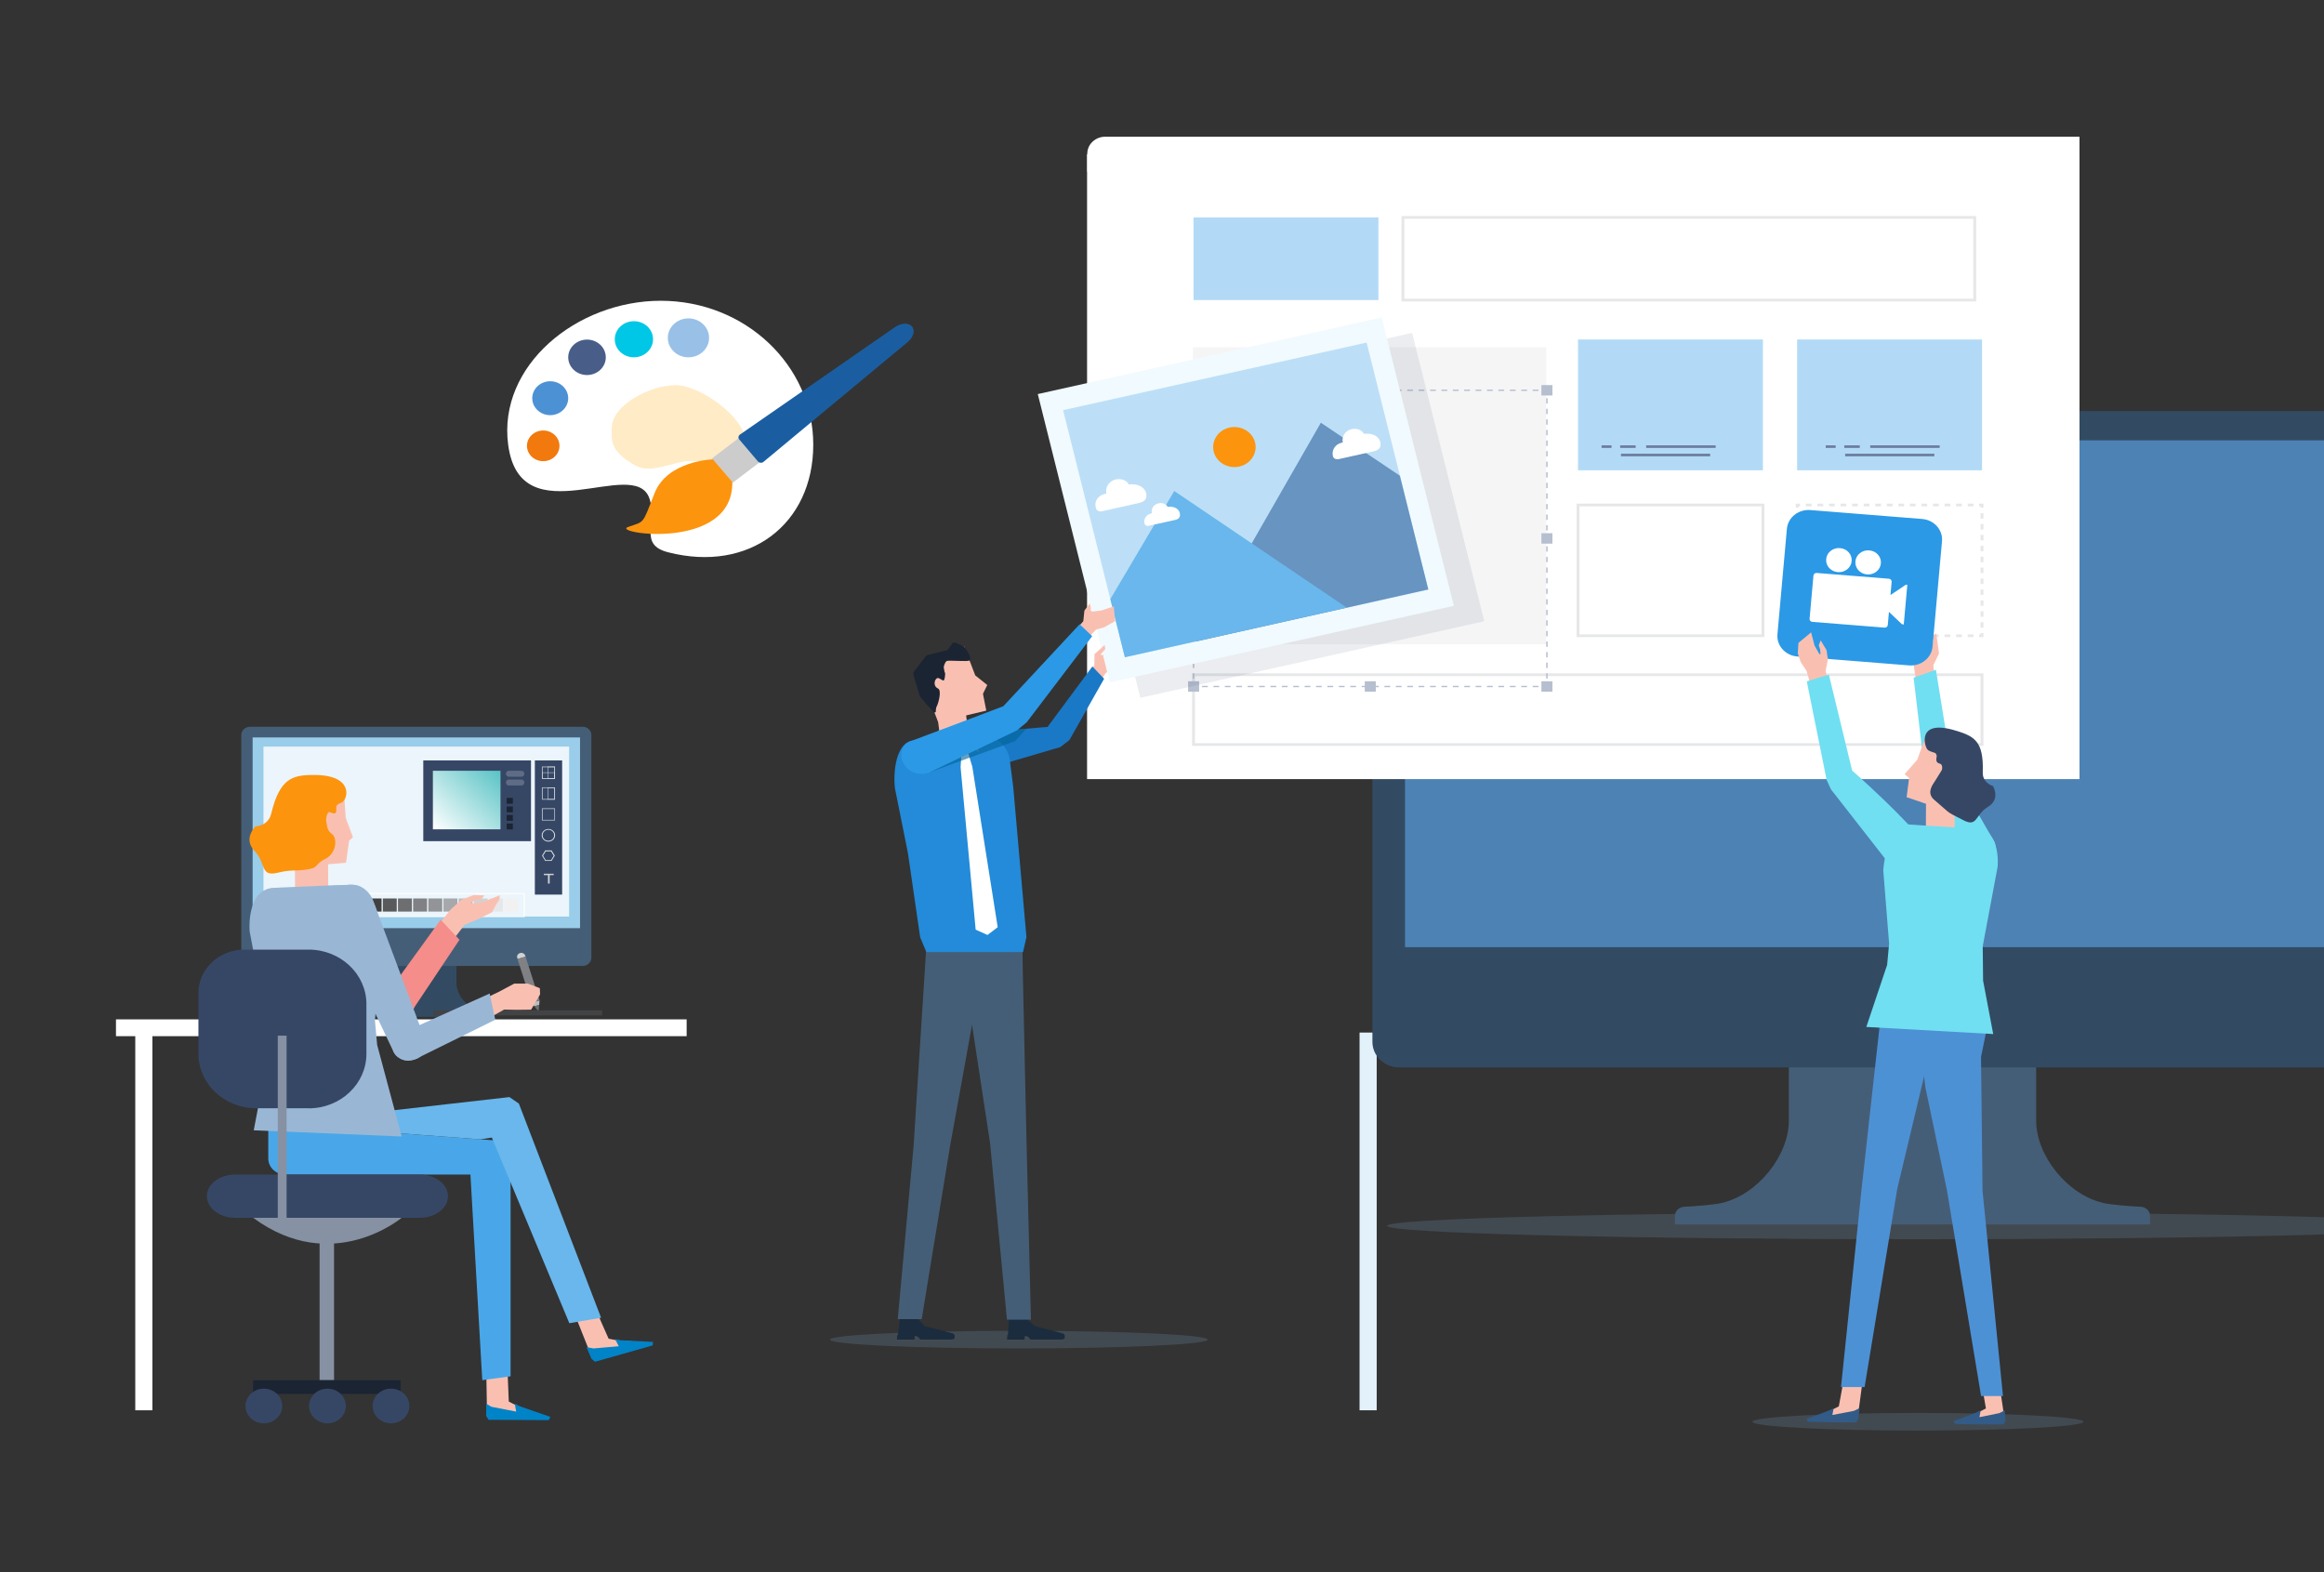 <svg width="170" height="115" viewBox="0 0 170 115" fill="none" xmlns="http://www.w3.org/2000/svg">
<rect x="0" y="0" width="170" height="115" fill="#333333" stroke="none"/>
<g clip-path="url(#clip0_363_126564)">
<path d="M35.866 73.96C35.605 73.948 35.175 73.917 34.973 73.868C34.125 73.671 33.388 72.742 33.388 71.917V67.893H27.524V71.917C27.524 72.742 26.787 73.671 25.939 73.868C25.737 73.917 25.306 73.948 25.045 73.96C24.921 73.966 24.83 74.058 24.83 74.175V74.378H36.095V74.175C36.095 74.058 36.003 73.966 35.88 73.96H35.866Z" fill="#324B63"/>
<path d="M42.619 53.161H18.29C17.937 53.161 17.65 53.431 17.65 53.764V70.053C17.65 70.386 17.937 70.656 18.29 70.656H42.619C42.972 70.656 43.258 70.386 43.258 70.053V53.764C43.258 53.431 42.972 53.161 42.619 53.161Z" fill="#455E77"/>
<path d="M42.43 53.942H18.479V67.892H42.43V53.942Z" fill="#99CDE9"/>
<path d="M44.043 73.904H31.689V74.273H44.043V73.904Z" fill="#424344"/>
<path d="M41.632 54.613H19.273V67.043H41.632V54.613Z" fill="#EBF5FB"/>
<path opacity="0.9" d="M38.394 67.086H25.283V65.32H38.394V67.086ZM25.368 67.006H38.309V65.4H25.368V67.006Z" fill="white"/>
<path d="M26.802 65.721H25.784V66.681H26.802V65.721Z" fill="#231F20"/>
<path d="M27.912 65.721H26.895V66.681H27.912V65.721Z" fill="#404041"/>
<path d="M29.021 65.721H28.004V66.681H29.021V65.721Z" fill="#58595B"/>
<path d="M30.129 65.721H29.111V66.681H30.129V65.721Z" fill="#6D6E70"/>
<path d="M31.238 65.721H30.221V66.681H31.238V65.721Z" fill="#808184"/>
<path d="M32.349 65.721H31.331V66.681H32.349V65.721Z" fill="#929497"/>
<path d="M33.456 65.721H32.438V66.681H33.456V65.721Z" fill="#A6A8AB"/>
<path d="M34.563 65.721H33.546V66.681H34.563V65.721Z" fill="#BBBDBF"/>
<path d="M35.671 65.721H34.653V66.681H35.671V65.721Z" fill="#D0D2D3"/>
<path d="M36.781 65.721H35.764V66.681H36.781V65.721Z" fill="#E6E7E8"/>
<path d="M37.891 65.721H36.873V66.681H37.891V65.721Z" fill="#F1F1F2"/>
<path d="M41.121 55.623H39.125V65.438H41.121V55.623Z" fill="#364766"/>
<path opacity="0.7" d="M40.599 60.023H39.641V59.118H40.599V60.023ZM39.706 59.967H40.541V59.18H39.706V59.967Z" fill="#E6E7E8"/>
<path opacity="0.7" d="M40.599 58.497H39.64V57.593H40.599V58.497ZM39.705 58.436H40.54V57.648H39.705V58.436Z" fill="#E6E7E8"/>
<path opacity="0.7" d="M40.592 58.491H40.063V57.599H40.592V58.491ZM40.109 58.448H40.546V57.648H40.109V58.448Z" fill="#E6E7E8"/>
<path opacity="0.7" d="M40.599 56.971H39.64V56.066H40.599V56.971ZM39.705 56.916H40.54V56.128H39.705V56.916Z" fill="#E6E7E8"/>
<path opacity="0.7" d="M40.594 56.965H39.654V56.497H40.594V56.965ZM39.693 56.922H40.541V56.54H39.693V56.922Z" fill="#E6E7E8"/>
<path opacity="0.7" d="M40.592 56.965H40.063V56.072H40.592V56.965ZM40.109 56.922H40.546V56.121H40.109V56.922Z" fill="#E6E7E8"/>
<path d="M40.115 61.562C39.848 61.562 39.626 61.352 39.626 61.1C39.626 60.848 39.848 60.639 40.115 60.639C40.383 60.639 40.604 60.848 40.604 61.1C40.604 61.352 40.383 61.562 40.115 61.562ZM40.115 60.694C39.88 60.694 39.691 60.873 39.691 61.1C39.691 61.328 39.88 61.5 40.115 61.5C40.35 61.5 40.539 61.322 40.539 61.1C40.539 60.879 40.35 60.694 40.115 60.694Z" fill="#E6E7E8"/>
<path d="M40.348 62.971H39.885L39.65 62.59L39.885 62.208H40.348L40.583 62.59L40.348 62.971ZM39.918 62.916H40.309L40.505 62.596L40.309 62.276H39.918L39.722 62.596L39.918 62.916Z" fill="#E6E7E8"/>
<path d="M40.078 64.011H39.784V63.912H40.502V64.011H40.208V64.632H40.084V64.011H40.078Z" fill="#D0D2D3"/>
<path d="M38.842 55.623H30.963V61.53H38.842V55.623Z" fill="#364766"/>
<path d="M36.61 56.38H31.666V60.663H36.61V56.38Z" fill="url(#paint0_linear_363_126564)"/>
<path d="M37.515 58.361H37.059V58.792H37.515V58.361Z" fill="#1B2433"/>
<path d="M37.515 58.989H37.059V59.42H37.515V58.989Z" fill="#1B2433"/>
<path d="M37.515 59.61H37.059V60.041H37.515V59.61Z" fill="#1B2433"/>
<path d="M37.515 60.238H37.059V60.669H37.515V60.238Z" fill="#1B2433"/>
<path d="M38.142 56.38H37.222C37.107 56.38 37.014 56.468 37.014 56.577V56.62C37.014 56.729 37.107 56.817 37.222 56.817H38.142C38.257 56.817 38.351 56.729 38.351 56.62V56.577C38.351 56.468 38.257 56.38 38.142 56.38Z" fill="#5E6C85"/>
<path d="M38.142 57.02H37.222C37.107 57.02 37.014 57.108 37.014 57.216V57.26C37.014 57.368 37.107 57.456 37.222 57.456H38.142C38.257 57.456 38.351 57.368 38.351 57.26V57.216C38.351 57.108 38.257 57.02 38.142 57.02Z" fill="#5E6C85"/>
<path d="M50.228 74.564H8.483V75.794H50.228V74.564Z" fill="white"/>
<path d="M11.147 75.529H9.895V103.159H11.147V75.529Z" fill="white"/>
<path d="M100.704 75.529H99.451V103.159H100.704V75.529Z" fill="#E3F1FB"/>
<path d="M43.221 94.986L44.519 97.922L45.086 98.032L47.095 98.192L47.2 98.525L43.638 99.528L43.299 99.294L41.838 95.626L43.221 94.986Z" fill="#F9C0B2"/>
<path d="M45.401 98.039L44.99 97.946L45.264 98.475L43.411 98.635L42.902 98.537L43.261 99.386L43.522 99.608L44.311 99.386L45.609 99.017L47.742 98.414L47.768 98.156L45.401 98.039Z" fill="#0083C7"/>
<path d="M37.087 99.362L37.217 102.519L37.726 102.784L39.598 103.491V103.836L35.88 103.817L35.626 103.497L35.56 99.596L37.087 99.362Z" fill="#F9C0B2"/>
<path d="M38.026 102.87L37.654 102.673L37.759 103.257L35.939 102.901L35.574 102.679L35.56 103.571L35.743 103.86H36.565L37.922 103.867L40.146 103.879L40.257 103.639L38.026 102.87Z" fill="#0083C7"/>
<path d="M37.347 100.673L35.279 100.956L34.412 85.916H20.871C20.179 85.916 19.625 85.387 19.625 84.741V82.188L37.347 83.504V100.673Z" fill="#49A7E9"/>
<path d="M43.969 96.39L41.647 96.79L35.979 83.209L35.144 83.338L28.099 82.815L19.64 82.255L37.264 80.249L37.955 80.723L43.969 96.39Z" fill="#69B7EC"/>
<path d="M31.399 68.501L32.984 66.507L33.767 65.812L34.641 65.474L35.444 65.498L35.176 65.812L34.778 65.843L34.446 66.009L34.504 66.095L35.254 66.003L36.565 65.486L36.533 65.794L36.265 66.206L35.998 66.723L35.078 67.191L33.982 67.652L32.593 69.461L31.399 68.501Z" fill="#F9C0B2"/>
<path d="M29.899 74.193L30.036 74.07C30.479 73.664 30.512 73.005 30.108 72.562L21.38 65.547C20.65 64.889 19.626 64.692 18.882 65.51L18.739 65.707C18.145 66.71 18.745 67.578 19.463 68.212L28.301 74.199C28.751 74.599 29.455 74.593 29.899 74.187V74.193Z" fill="#F58D8A"/>
<path d="M33.611 68.741L32.234 67.276L27.988 73.141C27.845 73.731 28.229 74.316 28.855 74.451C29.482 74.587 29.958 74.316 30.31 73.682L33.611 68.741Z" fill="#F58D8A"/>
<path d="M21.384 63.443L25.311 63.105L25.539 61.492L25.819 61.24L25.291 59.831L25.141 57.69L20.758 58.151L21.384 63.443Z" fill="#F9C0B2"/>
<path d="M23.426 65.43L22.173 65.436C21.847 65.437 21.585 65.192 21.583 64.885L21.566 61.709L23.993 61.698L24.01 64.873C24.011 65.181 23.752 65.428 23.426 65.43Z" fill="#F9C0B2"/>
<path d="M22.911 56.687C21.372 56.693 20.459 56.945 19.833 59.542C19.702 60.096 19.239 60.41 18.678 60.453C18.398 60.754 17.909 61.505 18.613 62.237C19.513 63.179 18.998 64.151 20.315 63.837C21.294 63.603 21.476 63.72 22.253 63.628C23.453 63.486 22.898 63.271 23.772 62.84C24.666 62.397 24.679 61.253 24.262 60.988C23.877 60.736 23.922 60.243 23.864 60.071C23.831 59.985 23.903 59.29 24.151 59.413C24.796 59.733 24.535 59.093 24.607 58.964C24.659 58.871 24.764 58.797 24.764 58.797C24.764 58.797 24.907 58.767 25.057 58.656C25.481 58.354 25.827 56.668 22.918 56.687H22.911Z" fill="#FC940E"/>
<path d="M18.561 82.68L19.501 77.745L19.527 74.852L18.262 68.126C18.177 66.76 18.542 65.031 19.99 64.951L20.512 64.921L24.667 64.742L25.789 64.724C27.667 64.724 27.915 68.465 27.915 68.465L27.426 74.637L27.589 76.434L29.383 83.129L18.568 82.68H18.561Z" fill="#99B7D5"/>
<path d="M38.881 73.345L39.468 73.179L39.442 73.505L39.09 73.609L38.881 73.345Z" fill="#BBBDBF"/>
<path d="M39.09 73.609L39.441 73.511L39.422 73.831C39.422 73.911 39.344 73.929 39.291 73.868L39.09 73.615V73.609Z" fill="#6D6E70"/>
<path d="M37.858 70.145L38.444 69.979L38.419 69.899C38.373 69.751 38.203 69.665 38.04 69.714C37.877 69.763 37.786 69.917 37.838 70.065L37.864 70.145H37.858Z" fill="#D0D2D3"/>
<path d="M37.863 70.169L37.856 70.145L38.444 69.978L38.92 71.455L39.468 73.178L38.88 73.344L37.863 70.169Z" fill="#808184"/>
<path d="M34.923 73.296L36.449 72.57L37.617 71.948H38.608L39.489 72.281L39.508 72.724L39.437 72.865L38.849 73.856L37.747 73.868L36.873 73.85L35.588 74.57L34.923 73.296Z" fill="#F9C0B2"/>
<path d="M30.116 77.548L30.299 77.504C30.899 77.363 31.277 76.809 31.16 76.237L27.351 66.034C27.07 65.117 26.216 64.514 25.218 64.767L25.015 64.822C24.057 65.044 23.691 65.917 23.972 66.803L28.72 76.791C28.896 77.351 29.509 77.677 30.11 77.541L30.116 77.548Z" fill="#99B7D5"/>
<path d="M36.23 74.594L35.819 72.674L29.022 75.732C28.585 76.169 28.605 76.864 29.075 77.277C29.538 77.689 30.099 77.683 30.738 77.301L36.224 74.594H36.23Z" fill="#99B7D5"/>
<path d="M23.378 100.955H24.435V90.777H23.378V100.955Z" fill="#8691A3"/>
<path d="M29.307 101.959V100.962H18.518V101.959H29.307Z" fill="#1B2433"/>
<path d="M20.644 102.845C20.644 102.143 20.044 101.577 19.301 101.577C18.557 101.577 17.957 102.143 17.957 102.845C17.957 103.546 18.557 104.113 19.301 104.113C20.044 104.113 20.644 103.546 20.644 102.845Z" fill="#364766"/>
<path d="M25.297 102.845C25.297 102.143 24.697 101.577 23.953 101.577C23.209 101.577 22.609 102.143 22.609 102.845C22.609 103.546 23.209 104.113 23.953 104.113C24.697 104.113 25.297 103.546 25.297 102.845Z" fill="#364766"/>
<path d="M29.946 102.845C29.946 102.143 29.346 101.577 28.602 101.577C27.859 101.577 27.259 102.143 27.259 102.845C27.259 103.546 27.859 104.113 28.602 104.113C29.346 104.113 29.946 103.546 29.946 102.845Z" fill="#364766"/>
<path d="M17.206 89.079H30.695C31.843 89.079 32.769 88.371 32.769 87.498C32.769 86.624 31.843 85.916 30.695 85.916H17.206C16.058 85.916 15.132 86.624 15.132 87.498C15.132 88.371 16.058 89.079 17.206 89.079Z" fill="#364766"/>
<path d="M29.38 89.079C29.38 89.079 24.305 93.35 18.52 89.079H29.38Z" fill="#8691A3"/>
<path d="M22.584 81.067H18.742C16.413 81.067 14.515 79.283 14.515 77.08L14.515 72.631C14.515 70.883 16.022 69.462 17.874 69.462H22.577C24.906 69.462 26.804 71.246 26.804 73.449V77.086C26.804 79.283 24.912 81.073 22.577 81.073L22.584 81.067Z" fill="#364766"/>
<path d="M20.319 89.412H20.965V75.757H20.319V89.412Z" fill="#8691A3"/>
<path opacity="0.2" d="M88.343 97.99C88.343 98.343 82.157 98.634 74.529 98.634C66.9 98.634 60.715 98.343 60.715 97.99C60.715 97.638 66.9 97.347 74.529 97.347C82.157 97.347 88.343 97.638 88.343 97.99Z" fill="#80A5CB"/>
<path opacity="0.2" d="M152.403 103.998C152.403 104.351 146.978 104.642 140.294 104.642C133.61 104.642 128.186 104.351 128.186 103.998C128.186 103.645 133.61 103.354 140.294 103.354C146.978 103.354 152.403 103.645 152.403 103.998Z" fill="#80A5CB"/>
<path opacity="0.2" d="M179.161 89.666C179.161 90.205 161.765 90.644 140.309 90.644C118.854 90.644 101.458 90.205 101.458 89.666C101.458 89.128 118.854 88.689 140.309 88.689C161.765 88.689 179.161 89.128 179.161 89.666Z" fill="#80A5CB"/>
<path d="M156.606 88.274C155.799 88.231 154.474 88.138 153.838 87.99C151.214 87.377 148.945 84.524 148.945 81.975V69.549H130.854V81.975C130.854 84.524 128.584 87.377 125.961 87.99C125.331 88.138 123.999 88.231 123.192 88.274C122.819 88.293 122.523 88.584 122.523 88.943V89.561H157.275V88.943C157.275 88.59 156.986 88.299 156.606 88.274Z" fill="#455E77"/>
<path d="M177.425 30.068H102.373C101.278 30.068 100.392 30.905 100.392 31.937V76.214C100.392 77.246 101.278 78.082 102.373 78.082H177.425C178.519 78.082 179.406 77.246 179.406 76.214V31.937C179.406 30.905 178.519 30.068 177.425 30.068Z" fill="#324B63"/>
<path d="M176.69 32.21H102.778V69.283H176.69V32.21Z" fill="#4D82B5"/>
<path d="M138.318 63.095L138.26 63.101V63.095H138.318Z" fill="#2A2A3B"/>
<path d="M152.115 11.281H79.535V56.987H152.115V11.281Z" fill="white"/>
<path d="M152.115 11.281H79.535V56.987H152.115V11.281Z" fill="white"/>
<path d="M80.847 10H152.115V12.562H79.535V11.238C79.535 10.557 80.126 10 80.847 10Z" fill="white"/>
<path opacity="0.7" d="M128.957 24.833H115.432V34.4H128.957V24.833Z" fill="#92CBF2"/>
<path d="M129.063 46.603H115.328V36.838H129.063V46.603ZM115.538 46.405H128.854V37.036H115.538V46.405Z" fill="#E6E7E8"/>
<path d="M145.09 46.603H144.776V46.405H144.881V46.306H145.09V46.603Z" fill="#E6E7E8"/>
<path d="M144.357 46.603H143.937V46.405H144.357V46.603ZM143.511 46.603H143.091V46.405H143.511V46.603ZM142.665 46.603H142.245V46.405H142.665V46.603ZM141.819 46.603H141.399V46.405H141.819V46.603ZM140.973 46.603H140.553V46.405H140.973V46.603ZM140.126 46.603H139.707V46.405H140.126V46.603ZM139.287 46.603H138.867V46.405H139.287V46.603ZM138.441 46.603H138.021V46.405H138.441V46.603ZM137.594 46.603H137.175V46.405H137.594V46.603ZM136.748 46.603H136.328V46.405H136.748V46.603ZM135.902 46.603H135.482V46.405H135.902V46.603ZM135.056 46.603H134.636V46.405H135.056V46.603ZM134.21 46.603H133.79V46.405H134.21V46.603ZM133.364 46.603H132.944V46.405H133.364V46.603ZM132.517 46.603H132.098V46.405H132.517V46.603Z" fill="#E6E7E8"/>
<path d="M131.668 46.603H131.36V46.306H131.563V46.405H131.668V46.603Z" fill="#E6E7E8"/>
<path d="M131.564 45.91H131.354V45.514H131.564V45.91ZM131.564 45.111H131.354V44.715H131.564V45.111ZM131.564 44.313H131.354V43.917H131.564V44.313ZM131.564 43.515H131.354V43.119H131.564V43.515ZM131.564 42.717H131.354V42.321H131.564V42.717ZM131.564 41.918H131.354V41.522H131.564V41.918ZM131.564 41.12H131.354V40.724H131.564V41.12ZM131.564 40.322H131.354V39.926H131.564V40.322ZM131.564 39.523H131.354V39.127H131.564V39.523ZM131.564 38.731H131.354V38.335H131.564V38.731ZM131.564 37.933H131.354V37.537H131.564V37.933Z" fill="#E6E7E8"/>
<path d="M131.563 37.135H131.36V36.838H131.668V37.036H131.563V37.135Z" fill="#E6E7E8"/>
<path d="M144.357 37.036H143.937V36.838H144.357V37.036ZM143.511 37.036H143.091V36.838H143.511V37.036ZM142.665 37.036H142.245V36.838H142.665V37.036ZM141.819 37.036H141.399V36.838H141.819V37.036ZM140.973 37.036H140.553V36.838H140.973V37.036ZM140.126 37.036H139.707V36.838H140.126V37.036ZM139.287 37.036H138.867V36.838H139.287V37.036ZM138.441 37.036H138.021V36.838H138.441V37.036ZM137.594 37.036H137.175V36.838H137.594V37.036ZM136.748 37.036H136.328V36.838H136.748V37.036ZM135.902 37.036H135.482V36.838H135.902V37.036ZM135.056 37.036H134.636V36.838H135.056V37.036ZM134.21 37.036H133.79V36.838H134.21V37.036ZM133.364 37.036H132.944V36.838H133.364V37.036ZM132.517 37.036H132.098V36.838H132.517V37.036Z" fill="#E6E7E8"/>
<path d="M145.09 37.135H144.881V37.036H144.776V36.838H145.09V37.135Z" fill="#E6E7E8"/>
<path d="M145.089 45.91H144.88V45.514H145.089V45.91ZM145.089 45.111H144.88V44.715H145.089V45.111ZM145.089 44.313H144.88V43.917H145.089V44.313ZM145.089 43.515H144.88V43.119H145.089V43.515ZM145.089 42.717H144.88V42.321H145.089V42.717ZM145.089 41.918H144.88V41.522H145.089V41.918ZM145.089 41.12H144.88V40.724H145.089V41.12ZM145.089 40.322H144.88V39.926H145.089V40.322ZM145.089 39.523H144.88V39.127H145.089V39.523ZM145.089 38.731H144.88V38.335H145.089V38.731ZM145.089 37.933H144.88V37.537H145.089V37.933Z" fill="#E6E7E8"/>
<path opacity="0.7" d="M100.832 15.903H87.307V21.949H100.832V15.903Z" fill="#92CBF2"/>
<path d="M144.557 22.049H102.518V15.805H144.557V22.049ZM102.727 21.851H144.347V16.003H102.727V21.851Z" fill="#E6E7E8"/>
<path opacity="0.7" d="M144.985 24.833H131.46V34.4H144.985V24.833Z" fill="#92CBF2"/>
<path d="M117.883 32.574H117.155V32.766H117.883V32.574Z" fill="#6D7EA0"/>
<path d="M119.648 32.574H118.514V32.766H119.648V32.574Z" fill="#6D7EA0"/>
<path d="M125.5 32.574H120.416V32.766H125.5V32.574Z" fill="#6D7EA0"/>
<path d="M125.099 33.187H118.572V33.378H125.099V33.187Z" fill="#6D7EA0"/>
<path d="M134.278 32.574H133.55V32.766H134.278V32.574Z" fill="#6D7EA0"/>
<path d="M136.043 32.574H134.908V32.766H136.043V32.574Z" fill="#6D7EA0"/>
<path d="M141.888 32.574H136.805V32.766H141.888V32.574Z" fill="#6D7EA0"/>
<path d="M141.497 33.187H134.971V33.378H141.497V33.187Z" fill="#6D7EA0"/>
<path d="M145.088 54.561H87.201V49.258H145.088V54.561ZM87.411 54.363H144.878V49.456H87.411V54.363Z" fill="#E6E7E8"/>
<path d="M144.809 100.347L145.269 103.026L144.829 103.249L143.484 103.818V104.115L146.423 104.152L146.646 103.88L146.102 100.235L144.809 100.347Z" fill="#F9C0B2"/>
<path d="M144.566 103.33L144.887 103.156L144.796 103.664L146.252 103.367L146.652 103.162L146.698 103.942L146.547 104.196H145.832H144.651L143.005 104.153L142.913 103.948L144.566 103.33Z" fill="#325B87"/>
<path d="M134.956 100.446L134.51 102.871L134.07 103.094L132.726 103.664V103.961L135.664 103.998L135.887 103.719L136.34 100.328L134.956 100.446Z" fill="#F9C0B2"/>
<path d="M133.809 103.169L134.131 103.002L134.039 103.503L135.62 103.2L136.02 103.002L135.941 103.788L135.784 104.035H135.069H133.894L132.248 103.998L132.156 103.788L133.809 103.169Z" fill="#325B87"/>
<path d="M134.67 101.461H136.395L138.776 86.993L141.741 74.561L137.536 74.672L136.172 86.993L134.67 101.461Z" fill="#4D91D5"/>
<path d="M144.916 102.117H146.517L145.021 87.092L144.91 77.314L145.513 74.375L140.266 74.697L140.843 79.542L142.424 87.092L144.916 102.117Z" fill="#4D91D5"/>
<path d="M141.527 49.734L141.422 48.663L141.841 47.803L141.638 46.331L141.395 46.51V46.968L141.323 47.333L141.225 47.327L140.93 46.473L140.759 45.365L139.31 46.065L139.362 47.073L139.5 47.76L139.966 48.509L140.175 49.907L141.527 49.734Z" fill="#F9C0B2"/>
<path d="M140.603 37.962L132.433 37.31C131.556 37.24 130.785 37.854 130.711 38.682L130.02 46.396C129.945 47.224 130.596 47.951 131.474 48.021L139.644 48.672C140.521 48.742 141.292 48.128 141.366 47.3L142.057 39.587C142.131 38.759 141.48 38.031 140.603 37.962Z" fill="#2B99E6"/>
<path d="M139.403 42.778L138.288 43.526L138.373 42.561C138.386 42.444 138.294 42.338 138.17 42.332L132.896 41.911C132.772 41.899 132.66 41.986 132.653 42.103L132.371 45.259C132.358 45.377 132.45 45.482 132.575 45.488L137.848 45.909C137.973 45.921 138.085 45.835 138.091 45.717L138.176 44.758L139.121 45.655L139.259 45.686L139.521 42.778H139.403Z" fill="white"/>
<path d="M134.437 41.85C134.956 41.893 135.408 41.528 135.448 41.045C135.494 40.556 135.107 40.13 134.595 40.092C134.077 40.049 133.624 40.414 133.585 40.897C133.539 41.386 133.926 41.813 134.437 41.85Z" fill="white"/>
<path d="M136.576 42.017C137.094 42.06 137.547 41.695 137.586 41.212C137.632 40.724 137.245 40.297 136.734 40.259C136.215 40.216 135.763 40.581 135.723 41.064C135.678 41.553 136.065 41.98 136.576 42.017Z" fill="white"/>
<path d="M145.029 63.057C145.259 62.958 145.429 62.865 145.429 62.865C145.908 62.648 146.118 61.937 145.856 61.504C144.491 59.239 142.72 55.86 142.72 55.86L141.612 48.991L139.979 49.573L140.766 56.219L140.949 56.949L143.488 63.36C143.717 63.806 144.695 63.199 145.036 63.045L145.029 63.057Z" fill="#70DFF1"/>
<path d="M142.682 59.413L139.468 58.311L139.652 56.906L139.317 56.634L140.249 55.57L140.879 53.8L144.447 55.099L142.682 59.413Z" fill="#F9C0B2"/>
<path d="M140.893 57.808L142.998 57.818L142.983 60.571C142.982 60.837 142.751 61.053 142.469 61.052L141.387 61.046C141.105 61.045 140.876 60.827 140.878 60.561L140.893 57.808Z" fill="#F9C0B2"/>
<path d="M143.123 53.459C144.389 53.861 145.123 54.189 145.038 56.498C145.018 56.993 145.333 57.345 145.792 57.5C145.956 57.809 146.193 58.546 145.432 59.01C144.454 59.61 144.664 60.532 143.628 60C142.86 59.604 142.657 59.517 142.454 59.344C142.368 59.276 141.621 58.614 141.522 58.534C140.958 58.082 141.26 57.55 141.483 57.228C141.653 56.98 141.942 56.473 142.034 56.343C142.08 56.275 142.126 55.904 141.89 55.854C141.49 55.767 141.699 55.378 141.667 55.26C141.64 55.167 141.575 55.087 141.575 55.087C141.575 55.087 141.096 54.951 140.998 54.833C140.715 54.493 140.276 52.562 143.11 53.459H143.123Z" fill="#364766"/>
<path d="M145.803 75.638L145.062 71.727L145.036 69.215L146.131 63.373C146.203 62.191 145.888 60.687 144.629 60.619L144.176 60.595L140.588 60.372L139.585 60.304C137.951 60.304 137.761 63.67 137.761 63.67L138.188 69.023L138.043 70.582L136.521 75.118L145.803 75.638Z" fill="#70DFF1"/>
<path d="M133.775 50.074L133.546 49.078L133.71 48.23L133.611 47.555L133.185 46.844L133.041 47.197L133.139 47.493L133.172 47.84H133.08L132.732 47.215L132.483 46.256L131.558 47.023L131.506 47.791L131.716 48.422L132.155 49.084L132.516 50.383L133.775 50.074Z" fill="#F9C0B2"/>
<path d="M139.677 62.654C139.88 62.518 140.031 62.401 140.031 62.401C140.464 62.11 140.542 61.38 140.208 60.99C138.456 58.973 135.485 56.367 135.485 56.367L133.78 49.344L132.166 49.839L133.616 57.042L133.93 57.735L138.207 63.212C138.509 63.614 139.362 62.859 139.677 62.654Z" fill="#70DFF1"/>
<path opacity="0.4" d="M113.106 25.402H87.256V47.123H113.106V25.402Z" fill="#E6E7E8"/>
<path d="M100.884 27.939H99.592V29.159H100.884V27.939Z" fill="#B6BFCF"/>
<path d="M87.954 39.995V38.775H86.662V39.995H87.954Z" fill="#B6BFCF"/>
<path d="M113.21 50.265H112.949V50.167H113.106V50.019H113.21V50.265Z" fill="#B6BFCF"/>
<path d="M112.534 50.266H112.114V50.167H112.534V50.266ZM111.701 50.266H111.281V50.167H111.701V50.266ZM110.868 50.266H110.448V50.167H110.868V50.266ZM110.028 50.266H109.608V50.167H110.028V50.266ZM109.195 50.266H108.775V50.167H109.195V50.266ZM108.362 50.266H107.942V50.167H108.362V50.266ZM107.529 50.266H107.109V50.167H107.529V50.266ZM106.696 50.266H106.276V50.167H106.696V50.266ZM105.863 50.266H105.443V50.167H105.863V50.266ZM105.03 50.266H104.61V50.167H105.03V50.266ZM104.19 50.266H103.771V50.167H104.19V50.266ZM103.357 50.266H102.938V50.167H103.357V50.266ZM102.524 50.266H102.105V50.167H102.524V50.266ZM101.691 50.266H101.271V50.167H101.691V50.266ZM100.858 50.266H100.438V50.167H100.858V50.266ZM100.025 50.266H99.605V50.167H100.025V50.266ZM99.192 50.266H98.772V50.167H99.192V50.266ZM98.359 50.266H97.939V50.167H98.359V50.266ZM97.519 50.266H97.1V50.167H97.519V50.266ZM96.686 50.266H96.267V50.167H96.686V50.266ZM95.853 50.266H95.434V50.167H95.853V50.266ZM95.02 50.266H94.601V50.167H95.02V50.266ZM94.187 50.266H93.768V50.167H94.187V50.266ZM93.354 50.266H92.934V50.167H93.354V50.266ZM92.521 50.266H92.102V50.167H92.521V50.266ZM91.682 50.266H91.262V50.167H91.682V50.266ZM90.849 50.266H90.429V50.167H90.849V50.266ZM90.016 50.266H89.596V50.167H90.016V50.266ZM89.183 50.266H88.763V50.167H89.183V50.266ZM88.35 50.266H87.93V50.167H88.35V50.266Z" fill="#B6BFCF"/>
<path d="M87.516 50.265H87.255V50.019H87.359V50.167H87.516V50.265Z" fill="#B6BFCF"/>
<path d="M87.359 49.635H87.255V49.245H87.359V49.635ZM87.359 48.861H87.255V48.471H87.359V48.861ZM87.359 48.088H87.255V47.698H87.359V48.088ZM87.359 47.314H87.255V46.924H87.359V47.314ZM87.359 46.541H87.255V46.151H87.359V46.541ZM87.359 45.767H87.255V45.377H87.359V45.767ZM87.359 44.993H87.255V44.604H87.359V44.993ZM87.359 44.22H87.255V43.83H87.359V44.22ZM87.359 43.446H87.255V43.057H87.359V43.446ZM87.359 42.673H87.255V42.283H87.359V42.673ZM87.359 41.893H87.255V41.51H87.359V41.893ZM87.359 41.12H87.255V40.736H87.359V41.12ZM87.359 40.346H87.255V39.962H87.359V40.346ZM87.359 39.573H87.255V39.189H87.359V39.573ZM87.359 38.799H87.255V38.415H87.359V38.799ZM87.359 38.026H87.255V37.642H87.359V38.026ZM87.359 37.252H87.255V36.868H87.359V37.252ZM87.359 36.478H87.255V36.095H87.359V36.478ZM87.359 35.705H87.255V35.321H87.359V35.705ZM87.359 34.931H87.255V34.542H87.359V34.931ZM87.359 34.158H87.255V33.768H87.359V34.158ZM87.359 33.384H87.255V32.995H87.359V33.384ZM87.359 32.611H87.255V32.221H87.359V32.611ZM87.359 31.837H87.255V31.448H87.359V31.837ZM87.359 31.064H87.255V30.674H87.359V31.064ZM87.359 30.29H87.255V29.901H87.359V30.29ZM87.359 29.517H87.255V29.127H87.359V29.517Z" fill="#B6BFCF"/>
<path d="M87.359 28.743H87.255V28.496H87.516V28.595H87.359V28.743Z" fill="#B6BFCF"/>
<path d="M112.534 28.595H112.114V28.496H112.534V28.595ZM111.701 28.595H111.281V28.496H111.701V28.595ZM110.868 28.595H110.448V28.496H110.868V28.595ZM110.028 28.595H109.608V28.496H110.028V28.595ZM109.195 28.595H108.775V28.496H109.195V28.595ZM108.362 28.595H107.942V28.496H108.362V28.595ZM107.529 28.595H107.109V28.496H107.529V28.595ZM106.696 28.595H106.276V28.496H106.696V28.595ZM105.863 28.595H105.443V28.496H105.863V28.595ZM105.03 28.595H104.61V28.496H105.03V28.595ZM104.19 28.595H103.771V28.496H104.19V28.595ZM103.357 28.595H102.938V28.496H103.357V28.595ZM102.524 28.595H102.105V28.496H102.524V28.595ZM101.691 28.595H101.271V28.496H101.691V28.595ZM100.858 28.595H100.438V28.496H100.858V28.595ZM100.025 28.595H99.605V28.496H100.025V28.595ZM99.192 28.595H98.772V28.496H99.192V28.595ZM98.359 28.595H97.939V28.496H98.359V28.595ZM97.519 28.595H97.1V28.496H97.519V28.595ZM96.686 28.595H96.267V28.496H96.686V28.595ZM95.853 28.595H95.434V28.496H95.853V28.595ZM95.02 28.595H94.601V28.496H95.02V28.595ZM94.187 28.595H93.768V28.496H94.187V28.595ZM93.354 28.595H92.934V28.496H93.354V28.595ZM92.521 28.595H92.102V28.496H92.521V28.595ZM91.682 28.595H91.262V28.496H91.682V28.595ZM90.849 28.595H90.429V28.496H90.849V28.595ZM90.016 28.595H89.596V28.496H90.016V28.595ZM89.183 28.595H88.763V28.496H89.183V28.595ZM88.35 28.595H87.93V28.496H88.35V28.595Z" fill="#B6BFCF"/>
<path d="M113.21 28.743H113.106V28.595H112.949V28.496H113.21V28.743Z" fill="#B6BFCF"/>
<path d="M113.209 49.635H113.104V49.245H113.209V49.635ZM113.209 48.861H113.104V48.471H113.209V48.861ZM113.209 48.088H113.104V47.698H113.209V48.088ZM113.209 47.314H113.104V46.924H113.209V47.314ZM113.209 46.541H113.104V46.151H113.209V46.541ZM113.209 45.767H113.104V45.377H113.209V45.767ZM113.209 44.993H113.104V44.604H113.209V44.993ZM113.209 44.22H113.104V43.83H113.209V44.22ZM113.209 43.44H113.104V43.057H113.209V43.44ZM113.209 42.667H113.104V42.283H113.209V42.667ZM113.209 41.893H113.104V41.51H113.209V41.893ZM113.209 41.12H113.104V40.736H113.209V41.12ZM113.209 40.346H113.104V39.962H113.209V40.346ZM113.209 39.573H113.104V39.189H113.209V39.573ZM113.209 38.799H113.104V38.415H113.209V38.799ZM113.209 38.026H113.104V37.642H113.209V38.026ZM113.209 37.252H113.104V36.868H113.209V37.252ZM113.209 36.478H113.104V36.089H113.209V36.478ZM113.209 35.705H113.104V35.315H113.209V35.705ZM113.209 34.931H113.104V34.542H113.209V34.931ZM113.209 34.158H113.104V33.768H113.209V34.158ZM113.209 33.384H113.104V32.995H113.209V33.384ZM113.209 32.611H113.104V32.221H113.209V32.611ZM113.209 31.837H113.104V31.448H113.209V31.837ZM113.209 31.064H113.104V30.674H113.209V31.064ZM113.209 30.29H113.104V29.901H113.209V30.29ZM113.209 29.517H113.104V29.127H113.209V29.517Z" fill="#B6BFCF"/>
<path d="M87.959 27.939H86.667V29.159H87.959V27.939Z" fill="#B6BFCF"/>
<path d="M113.56 28.168H112.753V28.929H113.56V28.168Z" fill="#B6BFCF"/>
<path d="M113.56 39.004H112.753V39.765H113.56V39.004Z" fill="#B6BFCF"/>
<path d="M113.56 49.833H112.753V50.594H113.56V49.833Z" fill="#B6BFCF"/>
<path d="M100.639 49.833H99.832V50.594H100.639V49.833Z" fill="#B6BFCF"/>
<path d="M87.716 49.833H86.909V50.594H87.716V49.833Z" fill="#B6BFCF"/>
<path opacity="0.1" d="M103.297 24.35L78.138 29.952L83.414 51.044L108.574 45.442L103.297 24.35Z" fill="#364766"/>
<path d="M101.073 23.223L75.914 28.825L81.191 49.917L106.35 44.315L101.073 23.223Z" fill="#F1FAFE"/>
<path d="M99.968 25.058L77.765 30.002L82.286 48.076L104.49 43.132L99.968 25.058Z" fill="#BCDFF7"/>
<path d="M96.62 30.922L87.443 46.931L104.478 43.113L102.399 34.796L96.62 30.922Z" fill="#6794C0"/>
<path d="M85.897 35.916L81.22 43.825L82.282 48.076L98.51 44.443L85.897 35.916Z" fill="#69B7EC"/>
<path d="M91.807 32.364C92.004 33.15 91.485 33.942 90.652 34.127C89.819 34.313 88.98 33.824 88.783 33.038C88.586 32.252 89.104 31.46 89.937 31.275C90.77 31.089 91.61 31.578 91.807 32.364Z" fill="#FC940E"/>
<path d="M83.856 36.12C83.711 35.551 83.167 35.378 82.57 35.433C82.386 35.093 81.96 34.994 81.619 35.068C81.127 35.179 80.825 35.644 80.936 36.108C80.904 36.108 80.877 36.114 80.845 36.12C80.353 36.231 80.038 36.628 80.149 37.092L80.162 37.16C80.202 37.308 80.34 37.457 80.648 37.389L83.357 36.782C83.875 36.665 83.895 36.318 83.842 36.108L83.856 36.12Z" fill="white"/>
<path d="M86.31 37.549C86.211 37.153 85.831 37.029 85.411 37.073C85.28 36.831 84.985 36.763 84.742 36.819C84.394 36.893 84.184 37.221 84.263 37.549C84.243 37.549 84.224 37.555 84.198 37.562C83.85 37.636 83.64 37.964 83.719 38.292C83.745 38.397 83.843 38.502 84.06 38.453L85.962 38.032C86.323 37.952 86.342 37.71 86.303 37.562L86.31 37.549Z" fill="white"/>
<path d="M100.983 32.376C100.852 31.844 100.334 31.677 99.77 31.733C99.599 31.411 99.199 31.318 98.871 31.392C98.406 31.497 98.124 31.931 98.228 32.37C98.202 32.37 98.169 32.376 98.143 32.382C97.677 32.488 97.395 32.921 97.5 33.36C97.533 33.502 97.671 33.645 97.96 33.577L100.511 33.007C100.997 32.902 101.023 32.574 100.97 32.37L100.983 32.376Z" fill="white"/>
<path d="M75.011 97.736H74.959L74.946 97.99H73.66L73.693 97.656H73.732L73.811 96.394H75.143L75.129 96.493L75.707 97.006L77.734 97.532C77.734 97.532 77.884 97.594 77.884 97.674V97.817L77.878 97.903C77.878 97.903 77.852 97.941 77.694 97.984H75.379L75.241 97.817L75.11 97.736H74.998H75.011Z" fill="#1A2C3D"/>
<path d="M66.958 97.736H66.905L66.892 97.99H65.606L65.639 97.656H65.679L65.843 96.394H67.174L67.161 96.493L67.653 97.006L69.68 97.532C69.68 97.532 69.831 97.594 69.831 97.674V97.817L69.824 97.903C69.824 97.903 69.798 97.941 69.641 97.984H67.325L67.187 97.817L67.056 97.736H66.945H66.958Z" fill="#1A2C3D"/>
<path d="M67.422 96.492H65.671L66.832 83.8L67.744 69.512H72.093L69.502 83.8L67.422 96.492Z" fill="#455E77"/>
<path d="M75.412 96.535H73.661L72.421 83.59L70.269 69.512H74.796L74.815 71.022L75.091 83.59L75.412 96.535Z" fill="#455E77"/>
<path d="M68.624 52.816L72.146 51.98L71.904 50.749L72.219 50.105L71.34 49.406L70.533 47.296L67.115 48.892L68.624 52.816Z" fill="#F9C0B2"/>
<path d="M69.439 54.647L70.383 54.536C70.692 54.499 70.948 54.375 70.908 54.078L70.528 51.287L68.455 51.528L68.803 54.177C68.842 54.474 69.124 54.678 69.439 54.641V54.647Z" fill="#F9C0B2"/>
<path d="M68.451 52.079C68.451 52.079 68.438 51.813 68.537 51.634C68.635 51.454 68.911 50.495 68.609 50.359C68.228 50.186 68.353 49.654 68.583 49.598C68.694 49.567 68.898 49.771 69.016 49.777C69.114 49.777 69.16 49.27 69.127 49.22C69.068 49.127 69.075 48.973 69.042 48.868C69.002 48.75 69.147 48.391 69.265 48.348C69.449 48.286 70.747 48.41 70.911 48.317C71.016 48.261 70.977 48.119 70.951 48.014C70.911 47.853 70.623 47.426 70.623 47.426C70.59 47.364 70.531 47.308 70.465 47.277L69.993 47.048C69.895 46.999 69.783 46.993 69.685 47.03L69.324 47.543C69.324 47.543 69.311 47.543 69.298 47.556L67.835 47.921C67.763 47.952 67.71 48.001 67.671 48.063L66.864 49.109C66.812 49.189 66.799 49.288 66.818 49.381L67.264 50.854C67.277 50.897 67.29 50.934 67.317 50.972L67.763 51.51C67.763 51.51 67.809 51.566 67.835 51.584L68.334 52.123L68.445 52.092L68.451 52.079Z" fill="#1B2433"/>
<path d="M80.674 47.859L80.588 47.94L80.523 47.866L80.851 47.47L80.805 47.179L80.064 47.847L80.051 48.651L79.631 49.252L80.438 49.92L80.844 49.283L80.989 49.153L80.674 47.859Z" fill="#F9C0B2"/>
<path d="M70.618 55.304L70.592 55.174C70.467 54.791 71.064 53.794 71.484 53.733C73.865 53.361 76.627 53.175 76.627 53.175L79.906 48.751L80.766 49.648L78.227 54.135L77.558 54.648L72.238 56.214C71.845 56.381 70.881 56.065 70.625 55.298L70.618 55.304Z" fill="#1979C7"/>
<path d="M67.77 69.642H74.835L75.084 68.552L74.12 57.587L73.864 55.588C73.713 54.419 72.592 53.589 71.352 53.726L66.78 54.165C65.54 54.307 65.317 56.51 65.468 57.68L66.413 62.389L67.311 68.565L67.764 69.642H67.77Z" fill="#238BD9"/>
<path d="M70.169 55.093L70.327 55.154L70.832 55.099L70.957 54.981L70.878 54.381L70.091 54.468L70.169 55.093Z" fill="white"/>
<path d="M70.831 55.099L71.126 56.089L72.982 67.822L72.234 68.391L71.369 68.001L70.267 56.126L70.326 55.154L70.831 55.099Z" fill="white"/>
<path d="M71.133 53.595L70.772 53.218L70.759 54.375L71.631 55.062L71.133 53.595Z" fill="#66A1DB"/>
<path d="M68.182 54.028L68.7 53.409L70.333 54.443L69.251 55.501L68.182 54.028Z" fill="#E9E1AA"/>
<path opacity="0.6" d="M67.802 56.56L74.256 54.208L75.083 53.305L73.751 53.41L72.079 54.381L69.376 55.6L68.254 56.263L67.802 56.56Z" fill="#006295"/>
<path d="M81.573 45.433L81.474 44.357L80.562 44.654L79.9 44.74L79.775 44.629L79.808 44.499L79.723 44.134L79.323 44.666L79.244 45.44L78.706 46.046L79.46 46.807L80.175 46.052L80.759 45.891L81.573 45.433Z" fill="#F9C0B2"/>
<path d="M66.106 55.866L66.02 55.693C65.837 55.328 65.856 54.493 66.67 54.196C68.729 53.434 73.393 51.658 73.393 51.658L78.975 45.662L79.894 46.535L75.105 52.834L74.384 53.428L68.224 56.386C67.522 56.838 66.48 56.59 66.112 55.873L66.106 55.866Z" fill="#2B99E6"/>
<path d="M59.49 32.524C59.49 38.339 54.819 41.919 48.874 40.399C46.674 39.834 48.099 38.236 47.508 36.47C46.438 33.264 38.065 39.325 37.171 32.524C36.412 26.757 42.171 22 48.335 22C54.499 22 59.49 26.717 59.49 32.524Z" fill="white"/>
<path d="M54.549 32.317C54.549 34.043 52.188 33.733 50.358 33.733C49.364 33.733 47.627 34.696 46.488 34.059C44.524 32.962 44.751 32.118 44.751 31.331C44.751 29.605 47.593 28.173 49.422 28.173C51.252 28.173 54.541 30.591 54.541 32.317H54.549Z" fill="#FFEBC6"/>
<path d="M40.925 32.612C40.925 33.232 40.394 33.733 39.736 33.733C39.078 33.733 38.547 33.232 38.547 32.612C38.547 31.991 39.078 31.49 39.736 31.49C40.394 31.49 40.925 31.991 40.925 32.612Z" fill="#F1790D"/>
<path d="M41.564 29.128C41.564 29.812 40.974 30.369 40.249 30.369C39.524 30.369 38.934 29.812 38.934 29.128C38.934 28.444 39.524 27.887 40.249 27.887C40.974 27.887 41.564 28.444 41.564 29.128Z" fill="#4D91D5"/>
<path d="M44.314 26.137C44.314 26.852 43.699 27.433 42.94 27.433C42.181 27.433 41.565 26.852 41.565 26.137C41.565 25.421 42.181 24.84 42.94 24.84C43.699 24.84 44.314 25.421 44.314 26.137Z" fill="#485E88"/>
<path d="M47.77 24.816C47.77 25.54 47.146 26.136 46.37 26.136C45.595 26.136 44.971 25.547 44.971 24.816C44.971 24.084 45.595 23.495 46.37 23.495C47.146 23.495 47.77 24.084 47.77 24.816Z" fill="#00C7E6"/>
<path d="M50.36 26.137C51.194 26.137 51.869 25.499 51.869 24.713C51.869 23.927 51.194 23.289 50.36 23.289C49.526 23.289 48.851 23.927 48.851 24.713C48.851 25.499 49.526 26.137 50.36 26.137Z" fill="#99C0E7"/>
<path d="M57.433 32.396L55.915 30.618L52.08 33.532L53.597 35.31L57.433 32.396Z" fill="#CCCCCC"/>
<path d="M52.153 33.598C52.153 33.598 48.822 33.693 47.886 36.064C46.95 38.434 47.187 38.1 45.93 38.553C44.674 39.007 53.645 40.359 53.569 35.252L52.153 33.598Z" fill="#FC940E"/>
<path d="M55.447 33.757L54.081 32.15C53.98 32.039 54.005 31.872 54.132 31.784L65.472 23.925C65.928 23.615 66.467 23.591 66.712 23.877C66.957 24.164 66.822 24.665 66.4 25.015L55.843 33.789C55.725 33.885 55.548 33.868 55.447 33.757Z" fill="#1A5EA1"/>
</g>
<defs>
<linearGradient id="paint0_linear_363_126564" x1="31.77" y1="60.761" x2="36.236" y2="56.027" gradientUnits="userSpaceOnUse">
<stop stop-color="white"/>
<stop offset="1" stop-color="#59C3C5"/>
</linearGradient>
<clipPath id="clip0_363_126564">
<rect width="170" height="115" fill="white"/>
</clipPath>
</defs>
</svg>
